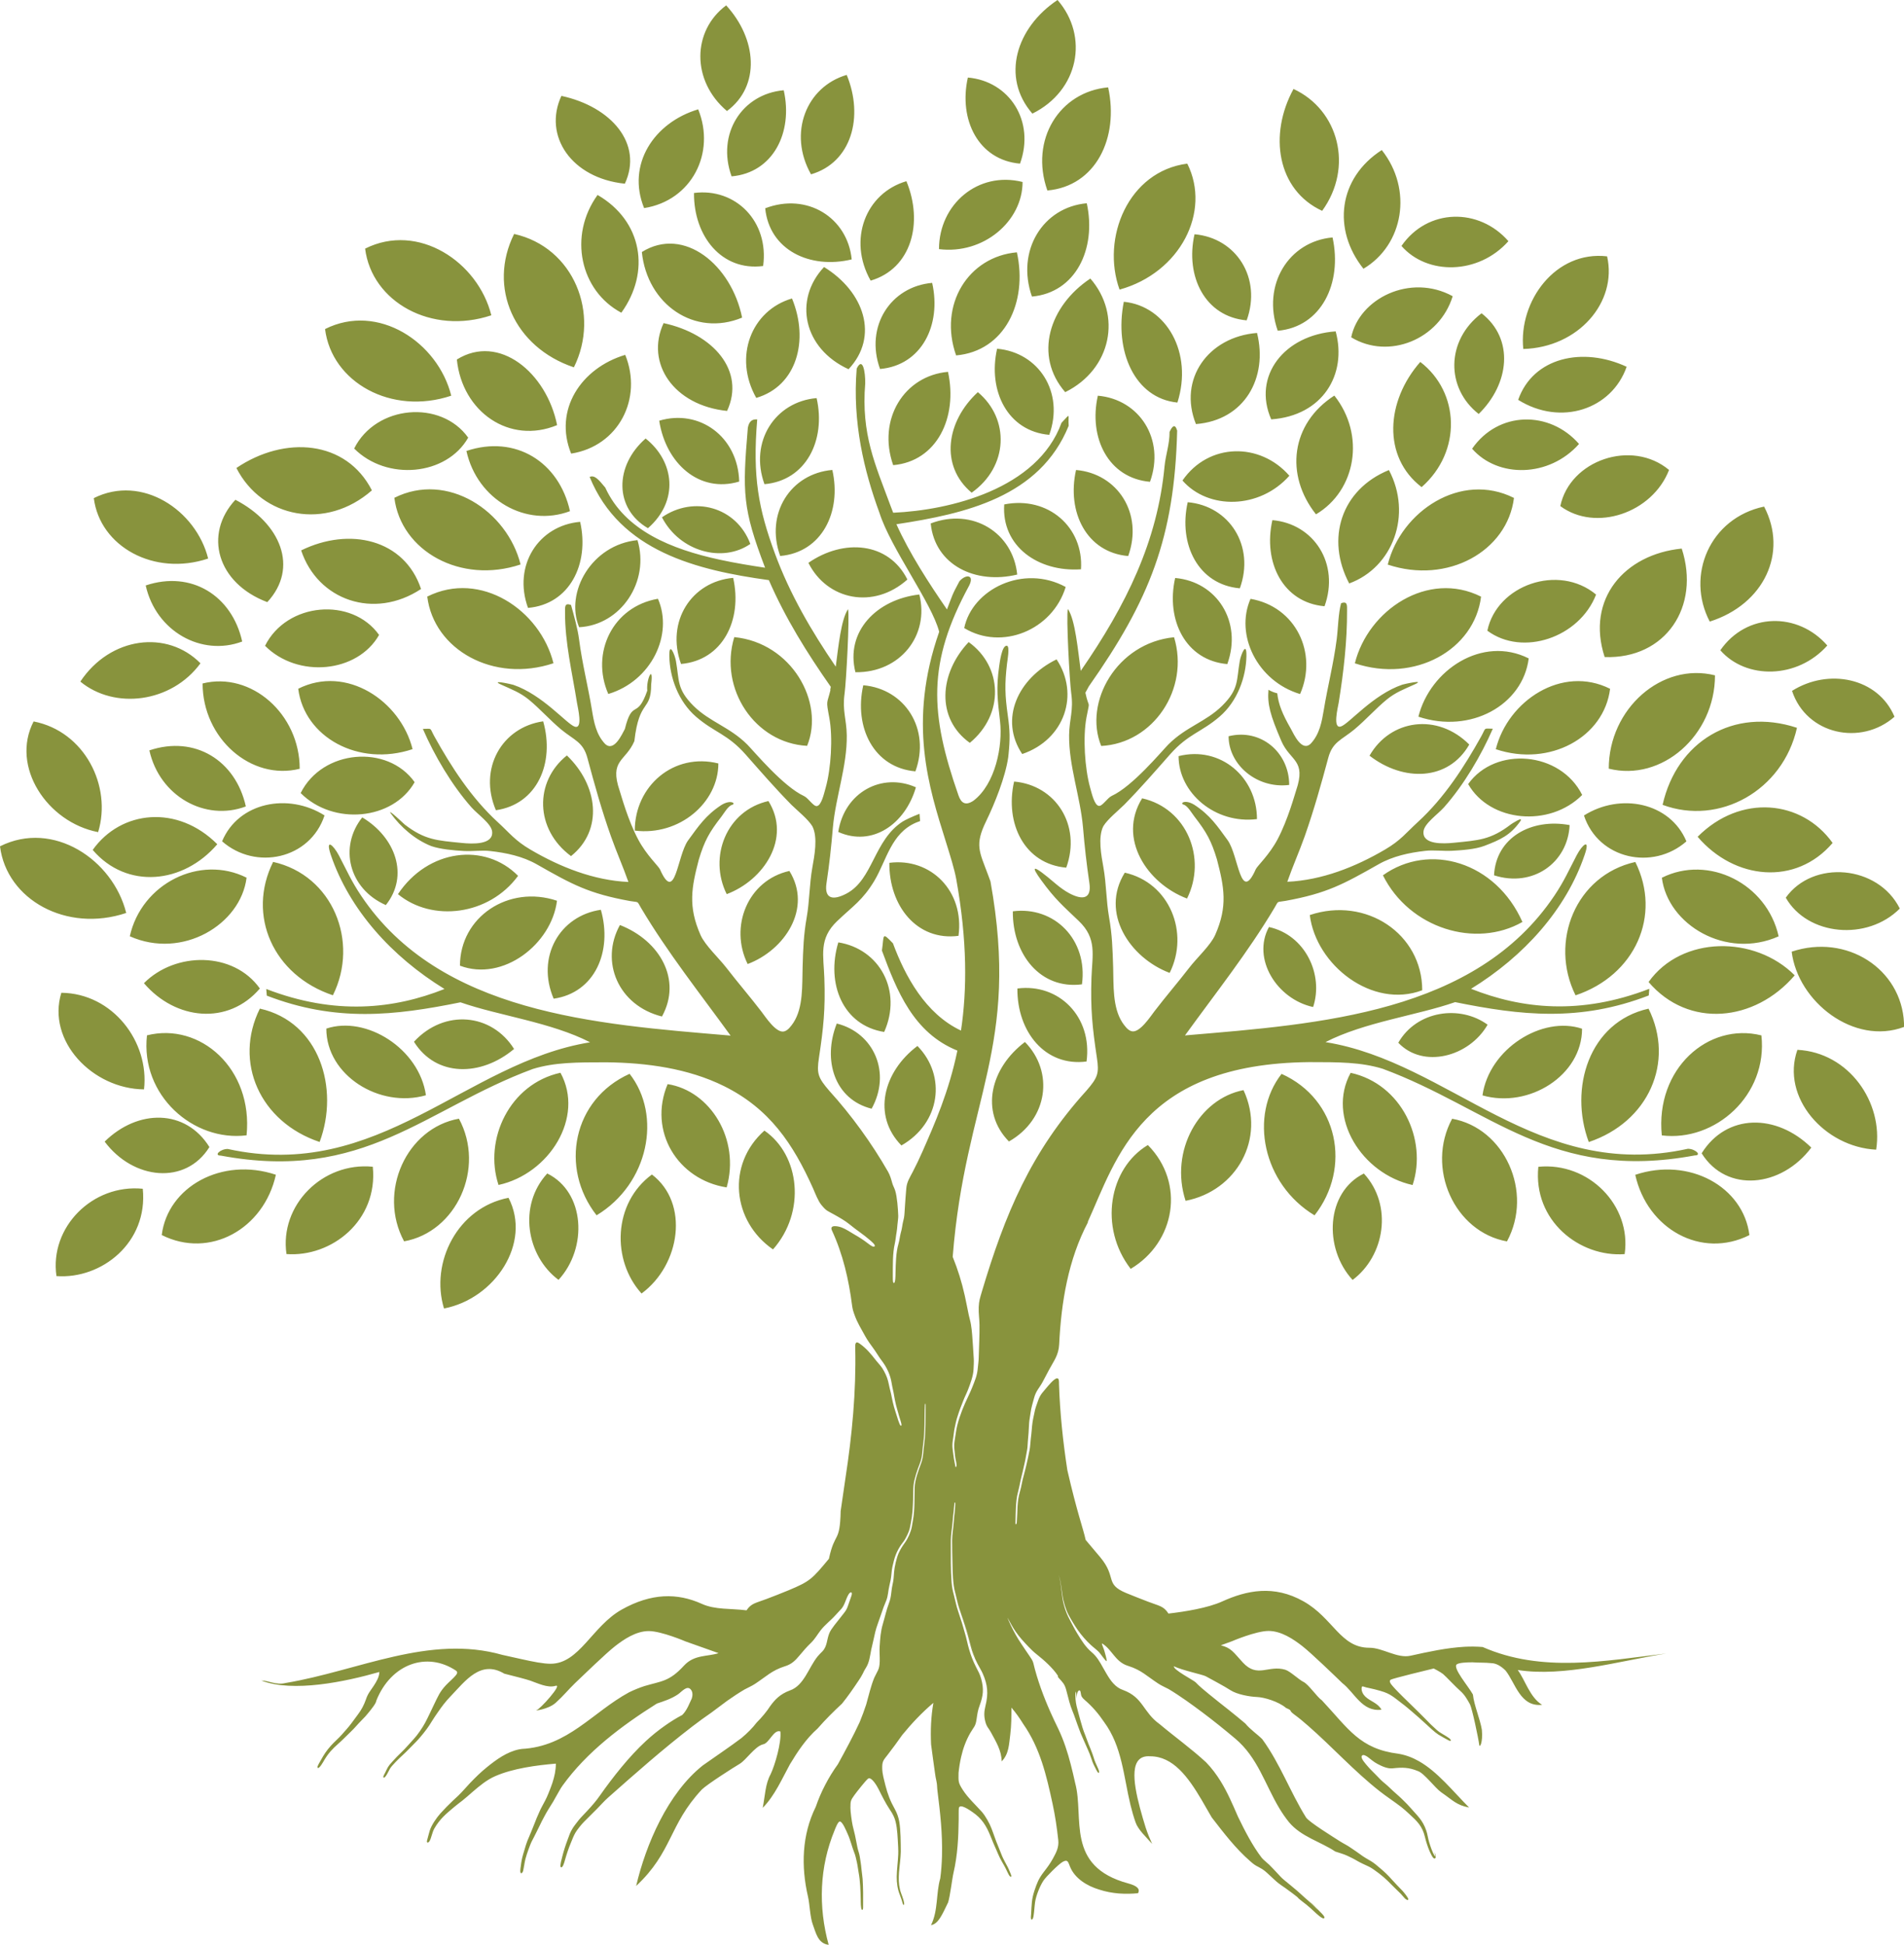 <?xml version="1.0" encoding="UTF-8"?> <svg xmlns="http://www.w3.org/2000/svg" width="93" height="95" viewBox="0 0 93 95" fill="none"><g clip-path="url(#clip0_2419_59)"><path fill-rule="evenodd" clip-rule="evenodd" d="M53.145 59.696C52.175 61.533 51.836 63.606 51.735 65.661C51.708 66.202 51.479 66.465 51.238 66.916C51.134 67.11 51.03 67.313 50.926 67.507C50.765 67.803 50.599 67.94 50.506 68.299C50.441 68.553 50.375 68.735 50.34 68.998C50.319 69.168 50.283 69.32 50.268 69.497C50.248 69.727 50.25 69.948 50.224 70.178C50.206 70.348 50.2 70.503 50.188 70.674C50.176 70.817 50.138 70.981 50.114 71.127C50.075 71.379 50.004 71.647 49.95 71.898C49.917 72.048 49.876 72.179 49.846 72.334C49.804 72.534 49.771 72.711 49.718 72.911C49.608 73.314 49.614 73.899 49.602 74.327C49.602 74.374 49.593 74.419 49.614 74.461C49.67 74.455 49.664 74.356 49.667 74.315C49.709 73.78 49.664 73.386 49.822 72.848C49.894 72.6 49.926 72.337 50.001 72.086C50.045 71.934 50.081 71.764 50.123 71.606C50.188 71.348 50.236 71.089 50.289 70.832C50.322 70.67 50.328 70.443 50.349 70.273C50.367 70.124 50.381 70.013 50.393 69.864C50.414 69.583 50.438 69.404 50.5 69.129C50.536 68.968 50.554 68.848 50.611 68.684C50.774 68.224 50.765 68.194 51.09 67.821C51.197 67.698 51.47 67.352 51.622 67.328C51.744 67.307 51.723 67.516 51.726 67.6C51.771 69.01 51.92 70.42 52.134 71.814C52.607 73.879 52.916 74.691 53.029 75.223L53.746 76.074C54.562 77.057 53.946 77.373 55.005 77.815C55.365 77.965 55.728 78.102 56.088 78.243C56.633 78.452 56.835 78.449 57.073 78.819C57.876 78.727 58.995 78.547 59.697 78.228C60.896 77.684 62.223 77.406 63.669 78.222C65.118 79.037 65.472 80.489 66.88 80.489C67.534 80.483 68.245 81.026 68.903 80.877C69.778 80.683 70.658 80.492 71.539 80.441C71.831 80.426 72.125 80.429 72.42 80.453C75.321 81.726 78.412 81.128 81.384 80.77C79.126 81.128 76.392 81.932 74.133 81.576C74.49 82.054 74.728 82.92 75.323 83.276C74.255 83.395 74.017 82.203 73.541 81.606C73.303 81.367 73.065 81.248 72.854 81.242C72.542 81.206 72.196 81.224 71.923 81.2C71.596 81.2 71.271 81.221 71.158 81.298C71.045 81.376 71.185 81.648 71.384 81.947C71.584 82.248 71.837 82.577 71.944 82.774C71.994 83.279 72.298 83.981 72.381 84.5C72.437 85.11 72.277 85.403 72.253 85.235C72.232 85.065 72.143 84.617 72.048 84.184C71.953 83.754 71.848 83.341 71.798 83.249C71.694 83.064 71.551 82.792 71.334 82.604C71.116 82.416 70.611 81.875 70.486 81.773C70.361 81.672 70.03 81.502 70.03 81.502C69.798 81.558 68.034 81.985 67.933 82.048C67.802 82.126 67.978 82.305 68.04 82.38C68.186 82.55 68.376 82.735 68.537 82.897C68.674 83.037 68.822 83.168 68.962 83.312C69.18 83.53 69.403 83.736 69.617 83.96C69.787 84.142 69.986 84.336 70.173 84.5C70.37 84.677 70.575 84.751 70.774 84.901C70.908 84.999 70.89 85.086 70.747 85.008C70.593 84.925 70.405 84.823 70.257 84.731C70.081 84.62 69.816 84.366 69.653 84.217C69.426 84.01 69.218 83.82 68.983 83.622C68.808 83.476 68.665 83.347 68.48 83.21C68.088 82.917 67.93 82.738 67.433 82.598C67.228 82.541 67.082 82.499 66.871 82.457C66.781 82.439 66.686 82.418 66.6 82.386C66.54 82.365 66.517 82.374 66.508 82.448C66.49 82.607 66.579 82.771 66.689 82.876C66.939 83.112 67.305 83.189 67.478 83.515C66.526 83.634 66.168 82.678 65.564 82.215C65.389 82.045 65.011 81.678 64.621 81.313C64.234 80.949 63.836 80.584 63.618 80.414C63.184 80.074 62.583 79.668 61.964 79.668C61.342 79.668 60.164 80.175 60.164 80.175L59.632 80.369C60.149 80.504 60.233 80.695 60.703 81.206C61.426 81.994 61.95 81.313 62.783 81.564C63.035 81.648 63.428 82.039 63.675 82.162C63.922 82.284 64.33 82.897 64.568 83.058C65.868 84.447 66.409 85.43 68.311 85.668C68.668 85.728 68.995 85.854 69.301 86.027C70.221 86.547 70.956 87.488 71.759 88.294C71.134 88.175 70.971 87.945 70.393 87.547C70.105 87.35 69.563 86.612 69.254 86.511C68.802 86.326 68.489 86.329 68.019 86.379C67.772 86.406 67.492 86.275 67.278 86.161C67.076 86.054 66.981 85.952 66.805 85.824C66.74 85.779 66.57 85.665 66.513 85.779C66.454 85.895 66.716 86.173 66.79 86.263C66.912 86.412 67.088 86.573 67.225 86.717C67.382 86.884 67.49 86.995 67.671 87.141C67.799 87.243 67.924 87.377 68.052 87.491C68.233 87.652 68.406 87.801 68.576 87.974C68.689 88.088 68.778 88.171 68.885 88.297C69.23 88.697 69.486 88.894 69.668 89.426C69.73 89.608 69.748 89.802 69.807 89.991C69.876 90.215 69.95 90.439 70.066 90.645C70.167 90.824 70.004 90.296 70.096 90.552C70.114 90.606 70.167 90.779 70.069 90.785C69.98 90.791 69.861 90.496 69.828 90.427C69.739 90.227 69.653 89.952 69.602 89.737C69.474 89.199 69.215 88.957 68.826 88.602C68.692 88.479 68.587 88.381 68.442 88.267C68.096 88.001 67.734 87.768 67.388 87.496C66.145 86.52 65.088 85.346 63.904 84.309C63.681 84.112 63.452 83.921 63.211 83.745C62.893 83.509 63.187 83.593 62.818 83.431C62.452 83.115 61.741 82.906 61.39 82.894C61.042 82.881 60.417 82.771 60.096 82.559C59.846 82.392 59.072 81.979 58.894 81.881C58.754 81.803 57.712 81.582 57.341 81.394C57.284 81.555 58.314 82.084 58.4 82.177C58.593 82.383 58.834 82.574 59.042 82.747C59.361 83.007 59.679 83.261 60.004 83.515C60.28 83.736 60.554 83.957 60.828 84.19C61.06 84.477 61.417 84.716 61.655 84.955C62.527 86.149 63.027 87.553 63.794 88.781C63.943 89.005 65.124 89.734 65.457 89.949C65.636 90.062 65.811 90.14 65.99 90.269C66.145 90.379 66.29 90.466 66.442 90.582C66.612 90.713 66.79 90.809 66.972 90.917C67.121 91.006 67.269 91.135 67.4 91.248C67.62 91.43 67.808 91.61 67.995 91.825C68.156 92.007 68.329 92.18 68.498 92.356C68.555 92.416 68.796 92.706 68.787 92.772C68.778 92.87 68.65 92.76 68.62 92.733C68.531 92.643 68.463 92.545 68.367 92.455C68.168 92.264 67.98 92.076 67.784 91.879C67.591 91.681 67.103 91.296 66.862 91.18C66.647 91.078 66.454 90.997 66.249 90.875C66.115 90.794 65.948 90.716 65.805 90.648C65.645 90.57 65.398 90.504 65.219 90.442C64.508 89.964 63.556 89.725 62.961 89.011C62.783 88.79 62.628 88.563 62.488 88.33C61.783 87.156 61.432 85.842 60.325 84.919C60.066 84.698 59.801 84.486 59.539 84.273C59.013 83.852 58.477 83.449 57.936 83.067C57.656 82.873 57.373 82.681 57.082 82.508C56.912 82.418 56.734 82.344 56.57 82.236C56.005 81.866 55.758 81.585 55.115 81.379L55.068 81.364C54.475 81.164 54.321 80.593 53.854 80.292C53.809 80.262 53.821 80.304 53.833 80.34C53.865 80.447 53.913 80.534 53.946 80.653C53.964 80.719 54.08 81.107 54.053 81.146C53.99 81.134 53.758 80.785 53.681 80.704C53.565 80.582 53.404 80.468 53.276 80.348C53.05 80.139 52.827 79.883 52.648 79.629C52.497 79.411 52.321 79.124 52.196 78.888C52.059 78.634 51.931 78.207 51.896 77.92C51.875 77.741 51.839 77.57 51.818 77.388C51.804 77.245 51.75 77.063 51.714 76.922C51.75 77.102 51.797 77.233 51.812 77.424C51.827 77.591 51.86 77.747 51.875 77.911C51.911 78.293 52.05 78.745 52.232 79.082C52.363 79.324 52.473 79.557 52.619 79.793C52.824 80.127 53.02 80.453 53.327 80.71C53.571 80.916 53.72 81.179 53.874 81.457C53.931 81.552 53.982 81.648 54.038 81.743C54.249 82.105 54.481 82.43 54.862 82.556C55.356 82.738 55.6 83.01 55.82 83.312C56.04 83.611 56.24 83.933 56.642 84.22C57.373 84.835 58.206 85.432 58.912 86.087C59.191 86.373 59.423 86.69 59.626 87.016C59.795 87.29 59.941 87.574 60.078 87.864C60.215 88.154 60.34 88.446 60.468 88.739C60.786 89.399 61.185 90.176 61.631 90.752C61.709 90.851 61.899 90.994 62 91.093C62.122 91.21 62.235 91.341 62.354 91.463C62.482 91.595 62.577 91.717 62.723 91.834C62.928 91.995 63.128 92.171 63.333 92.339C63.464 92.449 63.58 92.563 63.708 92.676C63.874 92.825 64.032 92.951 64.187 93.115C64.243 93.175 64.33 93.264 64.386 93.312C64.356 93.27 64.223 93.142 64.178 93.091C64.178 93.091 63.916 92.816 63.987 92.885C64.166 93.055 64.33 93.241 64.508 93.417C64.544 93.453 64.776 93.668 64.66 93.707C64.574 93.736 64.282 93.459 64.211 93.393C64.077 93.27 63.964 93.16 63.818 93.044C63.77 93.005 63.401 92.727 63.404 92.706C63.407 92.682 62.842 92.267 62.783 92.228C62.678 92.156 62.55 92.07 62.452 91.995C62.321 91.897 62.17 91.741 62.039 91.625C61.819 91.427 61.759 91.347 61.485 91.206C61.289 91.108 61.227 91.057 61.06 90.911C60.346 90.289 59.763 89.522 59.185 88.775C59.019 88.494 58.858 88.204 58.694 87.924C58.031 86.797 57.293 85.791 56.183 85.791C55.154 85.713 55.338 87.013 55.68 88.312C55.767 88.638 55.862 88.96 55.957 89.265C56.055 89.567 56.171 89.841 56.275 90.068C55.972 89.725 55.588 89.373 55.466 89.017C55.368 88.739 55.288 88.455 55.219 88.175C54.877 86.759 54.812 85.316 53.928 84.115C53.663 83.721 53.354 83.356 52.979 83.037C52.848 82.92 52.809 82.867 52.788 82.693C52.767 82.493 52.648 82.559 52.61 82.735C52.595 82.807 52.586 82.902 52.586 82.977C52.586 82.977 52.562 82.499 52.535 82.669C52.506 82.846 52.544 83.165 52.586 83.341C52.643 83.572 52.711 83.811 52.773 84.04C52.833 84.27 52.916 84.536 53.006 84.754C53.065 84.904 53.116 85.053 53.172 85.199C53.214 85.304 53.261 85.406 53.3 85.516C53.345 85.633 53.377 85.716 53.416 85.839C53.476 86.048 53.529 86.146 53.615 86.341C53.627 86.37 53.746 86.612 53.651 86.597C53.604 86.591 53.49 86.337 53.464 86.287C53.383 86.128 53.339 86.015 53.285 85.842C53.214 85.615 53.086 85.367 52.994 85.143C52.901 84.919 52.8 84.722 52.72 84.495C52.657 84.318 52.592 84.157 52.532 83.975C52.44 83.691 52.309 83.431 52.232 83.135C52.178 82.941 52.131 82.741 52.077 82.544C51.997 82.251 51.905 82.18 51.714 81.965C51.622 81.86 51.714 81.923 51.664 81.842C51.423 81.478 50.997 81.095 50.652 80.823C50.483 80.689 50.39 80.6 50.244 80.447C50.015 80.208 49.792 79.969 49.605 79.694C49.462 79.485 49.358 79.291 49.239 79.07C49.144 78.897 49.367 79.384 49.367 79.384C49.53 79.724 49.688 80.005 49.899 80.319C50.03 80.51 50.152 80.701 50.286 80.892C50.352 80.988 50.444 81.116 50.471 81.23C50.664 82.048 50.973 82.881 51.316 83.649C51.435 83.915 51.557 84.175 51.685 84.435C51.952 84.993 52.146 85.585 52.3 86.188C52.381 86.493 52.449 86.797 52.518 87.105C52.97 88.781 52.018 91.165 55.109 92.001C55.532 92.115 55.704 92.27 55.585 92.479C55.288 92.509 54.969 92.515 54.645 92.491C54.324 92.464 53.999 92.404 53.693 92.303C53.389 92.213 53.092 92.076 52.839 91.89C52.586 91.702 52.375 91.466 52.259 91.168C52.175 90.97 52.16 90.806 51.908 90.947C51.714 91.054 51.095 91.669 50.965 91.867C50.789 92.135 50.611 92.586 50.56 92.9C50.527 93.127 50.521 93.354 50.485 93.575C50.48 93.62 50.453 93.787 50.381 93.763C50.331 93.745 50.36 93.542 50.364 93.492C50.393 93.049 50.381 92.796 50.524 92.362C50.652 91.98 50.729 91.774 50.976 91.451C51.158 91.215 51.286 91.045 51.432 90.782C51.595 90.481 51.729 90.236 51.69 89.88C51.625 89.28 51.539 88.694 51.411 88.103C51.113 86.723 50.804 85.394 49.983 84.217C49.801 83.924 49.611 83.652 49.402 83.413C49.402 83.831 49.402 84.279 49.346 84.727C49.283 85.203 49.283 85.68 48.926 86.039C48.92 85.507 48.644 85.071 48.4 84.617C48.29 84.411 48.197 84.366 48.129 84.103C48.052 83.811 48.069 83.602 48.138 83.312C48.281 82.729 48.245 82.299 48.001 81.749C47.933 81.594 47.828 81.433 47.748 81.275C47.662 81.104 47.614 81.003 47.543 80.82C47.397 80.438 47.329 80.044 47.204 79.656C47.147 79.479 47.108 79.318 47.043 79.139C46.977 78.963 46.924 78.774 46.858 78.592C46.775 78.362 46.733 78.093 46.665 77.854C46.748 78.126 46.787 78.377 46.888 78.652C46.957 78.84 47.016 79.031 47.085 79.219C47.144 79.384 47.189 79.563 47.245 79.73C47.332 79.987 47.388 80.262 47.474 80.525C47.525 80.674 47.576 80.829 47.644 80.973C47.686 81.062 47.59 80.847 47.59 80.844C47.462 80.519 47.388 80.226 47.299 79.891C47.254 79.724 47.195 79.56 47.144 79.393C47.097 79.231 47.031 79.061 46.977 78.9C46.912 78.706 46.847 78.535 46.796 78.338C46.748 78.15 46.704 77.974 46.653 77.786C46.54 77.388 46.531 76.791 46.522 76.37C46.513 75.996 46.505 75.62 46.505 75.247C46.505 74.945 46.57 74.619 46.588 74.315C46.606 74.037 46.653 73.762 46.659 73.484C46.659 73.445 46.662 73.427 46.653 73.392C46.609 73.401 46.62 73.418 46.614 73.472C46.591 73.678 46.582 73.876 46.552 74.082C46.528 74.276 46.525 74.464 46.495 74.664C46.46 74.915 46.439 75.139 46.442 75.393C46.442 76.014 46.433 76.692 46.481 77.308C46.502 77.552 46.534 77.699 46.597 77.935C46.668 78.198 46.704 78.431 46.796 78.694C46.861 78.882 46.921 79.076 46.983 79.267C47.034 79.425 47.073 79.59 47.123 79.751C47.207 80.011 47.254 80.298 47.335 80.567C47.436 80.907 47.519 81.122 47.68 81.442C47.79 81.657 47.861 81.773 47.927 82.012C48.063 82.505 48.025 82.831 47.852 83.303C47.754 83.563 47.739 83.724 47.698 83.993C47.647 84.342 47.561 84.36 47.394 84.65C47.18 85.023 47.04 85.409 46.945 85.827C46.888 86.078 46.847 86.335 46.82 86.597C46.814 87.025 46.796 87.072 47.031 87.437C47.278 87.822 47.656 88.166 47.962 88.509C48.132 88.703 48.34 89.074 48.429 89.316C48.48 89.456 48.533 89.587 48.581 89.731C48.676 90.012 48.804 90.289 48.909 90.57C48.953 90.693 49.036 90.857 49.099 90.974C49.164 91.102 49.221 91.189 49.281 91.329C49.304 91.386 49.406 91.607 49.397 91.648C49.379 91.735 49.298 91.618 49.281 91.589C49.191 91.427 49.132 91.269 49.034 91.105C48.968 91 48.897 90.86 48.837 90.749C48.781 90.645 48.733 90.51 48.682 90.4C48.572 90.161 48.474 89.925 48.376 89.68C48.171 89.175 47.953 88.823 47.495 88.512C47.403 88.45 46.882 88.07 46.835 88.321C46.82 88.398 46.829 88.763 46.826 88.871C46.817 89.74 46.772 90.624 46.576 91.472C46.505 91.777 46.406 92.64 46.308 92.933C46.008 93.551 45.832 93.978 45.475 94.038C45.832 93.321 45.713 92.488 45.927 91.753C45.975 91.389 46.002 91.024 46.011 90.66C46.04 89.558 45.924 88.548 45.788 87.461C45.767 87.293 45.779 87.183 45.74 87.007C45.71 86.866 45.689 86.768 45.671 86.624C45.606 86.152 45.538 85.68 45.478 85.208C45.463 84.871 45.46 84.533 45.478 84.193C45.496 83.855 45.531 83.518 45.591 83.18C45.309 83.419 45.044 83.67 44.791 83.933C44.538 84.196 44.3 84.468 44.068 84.751C43.842 85.077 43.603 85.397 43.363 85.71C43.151 85.985 43.083 86.027 43.092 86.391C43.098 86.666 43.181 86.938 43.246 87.204C43.357 87.643 43.487 87.981 43.711 88.378C43.815 88.566 43.889 88.778 43.925 88.987C43.996 89.417 43.996 90.003 43.999 90.448C43.999 90.588 43.978 90.779 43.966 90.926C43.949 91.111 43.922 91.281 43.91 91.472C43.892 91.771 43.889 91.998 43.958 92.294C44.011 92.53 44.136 92.736 44.163 92.984C44.172 93.064 44.124 93.082 44.094 92.987C44.047 92.822 44.02 92.73 43.955 92.566C43.839 92.285 43.797 91.974 43.8 91.672C43.806 91.299 43.859 90.947 43.874 90.579C43.883 90.376 43.862 90.074 43.851 89.865C43.83 89.51 43.803 89.029 43.648 88.712C43.586 88.584 43.553 88.53 43.473 88.411C43.246 88.067 43.092 87.754 42.91 87.389C42.851 87.273 42.574 86.774 42.404 86.881C42.303 86.947 41.836 87.544 41.738 87.679C41.545 87.945 41.541 87.981 41.539 88.303C41.536 88.497 41.607 88.987 41.649 89.181C41.693 89.387 41.753 89.573 41.789 89.779C41.815 89.928 41.851 90.077 41.878 90.23C41.91 90.394 41.97 90.525 41.997 90.704C42.027 90.908 42.062 91.087 42.077 91.293C42.092 91.46 42.122 91.616 42.134 91.786C42.163 92.213 42.163 92.694 42.157 93.124C42.157 93.157 42.166 93.321 42.101 93.288C42.038 93.255 42.042 92.864 42.042 92.781C42.029 92.332 42.02 91.899 41.937 91.457C41.905 91.29 41.893 91.138 41.854 90.967C41.806 90.767 41.789 90.639 41.708 90.448C41.655 90.316 41.619 90.182 41.574 90.047C41.515 89.871 41.479 89.746 41.399 89.573C41.348 89.462 41.152 88.972 41.021 88.975C40.926 88.978 40.804 89.312 40.768 89.399C40.024 91.194 39.962 93.133 40.476 95C39.941 94.94 39.846 94.385 39.703 94.014C39.563 93.644 39.554 93.019 39.465 92.643C39.123 91.162 39.167 89.629 39.846 88.258C39.971 87.894 40.122 87.538 40.304 87.192C40.482 86.845 40.691 86.505 40.926 86.179C41.113 85.836 41.301 85.495 41.479 85.152C41.658 84.808 41.833 84.465 41.991 84.121C42.107 83.837 42.214 83.551 42.309 83.261C42.431 82.834 42.526 82.391 42.702 81.956C42.86 81.609 42.961 81.567 42.97 81.143C42.976 80.895 42.949 80.665 42.967 80.411C42.994 80.02 43.011 79.7 43.124 79.321C43.226 78.978 43.291 78.655 43.419 78.317C43.547 77.983 43.52 77.747 43.594 77.415C43.651 77.173 43.654 77.018 43.672 76.779C43.69 76.537 43.794 76.095 43.892 75.871C43.996 75.647 44.068 75.542 44.21 75.342C44.353 75.142 44.487 74.837 44.535 74.595C44.556 74.485 44.577 74.363 44.594 74.252C44.687 73.732 44.657 73.198 44.675 72.672C44.687 72.275 44.862 71.829 44.999 71.456C45.109 71.151 45.097 70.853 45.142 70.539C45.225 69.93 45.201 69.255 45.21 68.636C45.21 68.532 45.181 68.55 45.175 68.633C45.157 68.935 45.163 69.272 45.157 69.577C45.151 69.936 45.136 70.231 45.085 70.587C45.041 70.924 45.061 71.157 44.928 71.492C44.812 71.785 44.657 72.23 44.624 72.537C44.6 72.752 44.606 73.027 44.6 73.254C44.588 73.64 44.573 73.974 44.496 74.356C44.437 74.649 44.445 74.712 44.309 74.993C44.228 75.157 44.196 75.22 44.086 75.363C43.889 75.617 43.743 75.916 43.663 76.229C43.6 76.48 43.565 76.6 43.544 76.866C43.523 77.114 43.493 77.242 43.437 77.478C43.377 77.723 43.386 77.926 43.291 78.177C43.249 78.287 43.202 78.392 43.16 78.502C43.059 78.774 42.979 79.04 42.877 79.312C42.764 79.617 42.723 79.841 42.654 80.151C42.625 80.301 42.583 80.438 42.553 80.588C42.494 80.892 42.464 81.212 42.288 81.481C42.223 81.582 42.196 81.639 42.146 81.746C42.086 81.869 42.015 81.979 41.94 82.09C41.664 82.505 41.405 82.876 41.128 83.219C40.92 83.413 40.715 83.607 40.515 83.811C40.316 84.01 40.125 84.22 39.938 84.432C39.652 84.686 39.411 84.963 39.191 85.259C38.971 85.555 38.775 85.865 38.584 86.182C38.203 86.875 37.846 87.712 37.254 88.309C37.373 87.712 37.376 87.147 37.641 86.666C37.852 86.224 38.176 85.113 38.117 84.578C37.793 84.456 37.567 85.169 37.266 85.208C36.864 85.313 36.448 85.97 36.127 86.161C35.802 86.353 34.547 87.156 34.282 87.413C32.66 89.148 32.857 90.457 31.072 92.126C31.547 90.098 32.619 87.592 34.329 86.236C34.657 86.003 34.987 85.776 35.305 85.555C35.624 85.334 35.933 85.113 36.219 84.898C36.504 84.659 36.754 84.411 36.957 84.145C37.221 83.879 37.448 83.607 37.629 83.327C37.849 83.028 38.093 82.756 38.584 82.574C39.277 82.335 39.498 81.448 39.941 80.907C40.021 80.808 40.087 80.752 40.173 80.662C40.411 80.411 40.378 80.092 40.509 79.775C40.605 79.545 40.884 79.237 41.045 79.022C41.244 78.756 41.339 78.703 41.443 78.368C41.488 78.225 41.548 78.081 41.592 77.938C41.652 77.744 41.536 77.732 41.443 77.89C41.31 78.114 41.265 78.395 41.095 78.589C41.003 78.694 40.896 78.798 40.801 78.906C40.569 79.166 40.292 79.366 40.081 79.641C39.914 79.856 39.816 80.05 39.614 80.247C39.394 80.459 39.239 80.641 39.045 80.874C38.852 81.104 38.679 81.28 38.385 81.379L38.337 81.394C37.694 81.6 37.444 81.881 36.882 82.251C36.719 82.359 36.54 82.433 36.364 82.529C36.076 82.699 35.793 82.888 35.517 83.082C35.258 83.273 35.002 83.464 34.749 83.655C34.433 83.873 34.124 84.097 33.821 84.33C32.392 85.427 31.045 86.618 29.697 87.813C29.515 87.974 29.337 88.18 29.161 88.357C28.953 88.569 28.742 88.778 28.53 88.987C28.417 89.098 28.191 89.378 28.111 89.516C28.013 89.683 27.962 89.832 27.888 90.008C27.76 90.31 27.671 90.594 27.581 90.908C27.569 90.953 27.477 91.302 27.382 91.194C27.337 91.144 27.447 90.758 27.465 90.687C27.537 90.403 27.62 90.143 27.724 89.868C27.81 89.641 27.84 89.516 27.977 89.298C28.057 89.172 28.177 89.026 28.269 88.906C28.382 88.763 28.551 88.602 28.679 88.461C28.911 88.207 29.099 88.001 29.295 87.718C29.941 86.801 30.726 85.806 31.547 85.047C31.842 84.775 32.148 84.527 32.476 84.297C32.749 84.103 33.032 83.927 33.33 83.769C33.568 83.53 33.687 83.171 33.791 82.965C33.835 82.822 33.842 82.654 33.749 82.538C33.559 82.29 33.282 82.658 33.107 82.771C32.77 82.995 32.428 83.097 32.083 83.216C30.372 84.294 28.667 85.567 27.474 87.228C27.376 87.365 27.278 87.553 27.192 87.7C27.132 87.798 27.084 87.897 27.025 87.998C26.876 88.243 26.721 88.473 26.59 88.727C26.501 88.892 26.43 89.026 26.35 89.199C26.269 89.375 26.168 89.558 26.082 89.737C26.016 89.868 25.954 89.97 25.9 90.113C25.79 90.397 25.665 90.737 25.615 91.033C25.594 91.15 25.573 91.26 25.552 91.374C25.537 91.445 25.582 91.281 25.582 91.281C25.609 91.165 25.627 91.042 25.656 90.926C25.632 91.033 25.579 91.451 25.484 91.496C25.365 91.553 25.43 91.221 25.436 91.174C25.466 90.931 25.487 90.797 25.558 90.558C25.647 90.254 25.716 89.997 25.85 89.707C25.915 89.567 25.972 89.399 26.037 89.253C26.123 89.056 26.183 88.865 26.275 88.668C26.341 88.524 26.385 88.405 26.466 88.258C26.588 88.034 26.689 87.852 26.784 87.613C26.858 87.425 26.921 87.278 26.983 87.087C27.084 86.771 27.15 86.484 27.15 86.149C26.198 86.23 25.064 86.379 24.187 86.762C23.776 86.941 23.422 87.237 23.083 87.529C22.913 87.676 22.767 87.81 22.589 87.951C22.452 88.055 22.324 88.154 22.19 88.264C21.788 88.602 21.491 88.844 21.22 89.31C21.101 89.516 21.074 89.785 20.976 89.94C20.917 90.033 20.821 90.041 20.863 89.889C20.908 89.737 20.943 89.567 20.991 89.42C21.074 89.154 21.324 88.79 21.512 88.581C21.696 88.375 21.916 88.154 22.116 87.963C22.208 87.873 22.303 87.792 22.395 87.703C22.589 87.514 22.776 87.293 22.963 87.093C23.234 86.812 23.484 86.565 23.788 86.32C24.246 85.949 24.764 85.573 25.353 85.453C25.397 85.444 25.439 85.439 25.484 85.432C27.742 85.313 28.932 83.643 30.726 82.666C30.97 82.547 31.22 82.445 31.473 82.362C32.312 82.111 32.684 82.153 33.41 81.361C33.913 80.814 34.553 80.931 35.097 80.752L33.487 80.181C33.487 80.181 32.309 79.674 31.687 79.674C31.066 79.674 30.467 80.08 30.033 80.42C29.599 80.758 28.441 81.881 28.087 82.218C27.736 82.559 27.528 82.831 27.15 83.171C26.775 83.515 26.037 83.578 26.201 83.542C26.284 83.524 26.614 83.198 26.873 82.888C27.132 82.58 27.326 82.29 27.132 82.35C26.751 82.469 26.242 82.212 25.903 82.096C25.734 82.036 25.159 81.887 24.633 81.755C23.475 81.062 22.732 82.108 22.003 82.867C21.759 83.121 21.595 83.339 21.396 83.628C21.291 83.784 21.196 83.909 21.101 84.07C20.937 84.348 20.75 84.593 20.545 84.835C20.458 84.933 20.402 85.005 20.304 85.101C20.081 85.322 19.881 85.543 19.646 85.755C19.503 85.883 19.134 86.245 19.045 86.4C19.006 86.463 18.807 86.914 18.73 86.822C18.697 86.783 18.786 86.645 18.807 86.603C18.953 86.308 18.938 86.299 19.17 86.045C19.313 85.886 19.441 85.752 19.596 85.606C19.81 85.403 20.015 85.155 20.218 84.937C20.399 84.743 20.64 84.387 20.765 84.154C20.923 83.861 21.056 83.554 21.205 83.252C21.398 82.858 21.476 82.645 21.782 82.317C21.928 82.162 22.131 81.997 22.256 81.845C22.321 81.767 22.375 81.684 22.276 81.609C20.848 80.653 19.096 81.28 18.382 83.07C18.37 83.213 18.135 83.488 18.04 83.611C17.903 83.784 17.802 83.897 17.647 84.049C17.468 84.226 17.323 84.414 17.135 84.59C16.927 84.79 16.733 84.993 16.516 85.184C16.23 85.436 16.037 85.645 15.841 85.973C15.82 86.009 15.573 86.466 15.508 86.341C15.481 86.287 15.633 86.054 15.662 85.997C15.823 85.707 15.945 85.516 16.168 85.268C16.332 85.086 16.534 84.916 16.701 84.727C16.867 84.536 17.022 84.372 17.174 84.166C17.278 84.023 17.379 83.882 17.489 83.739C17.653 83.524 17.78 83.279 17.87 83.025C17.971 82.72 18.078 82.616 18.251 82.353C18.382 82.153 18.527 81.917 18.53 81.672C16.867 82.15 14.308 82.688 12.764 82.09C13.121 82.09 13.478 82.329 13.954 82.21C17.522 81.612 20.967 79.823 24.541 80.838C24.865 80.91 25.174 80.982 25.466 81.044C26.046 81.173 26.54 81.271 26.891 81.271C28.298 81.271 28.917 79.441 30.366 78.625C31.815 77.812 33.086 77.803 34.285 78.347C34.936 78.64 35.68 78.562 36.463 78.661C36.698 78.314 36.9 78.311 37.436 78.108C37.796 77.971 38.159 77.831 38.519 77.681C39.578 77.239 39.67 77.126 40.488 76.143C40.78 74.784 41.027 75.405 41.062 73.81L41.297 72.194C41.619 70.1 41.821 67.982 41.774 65.864C41.771 65.7 41.756 65.464 41.988 65.631C42.342 65.885 42.532 66.13 42.797 66.465C42.943 66.647 43.062 66.751 43.178 66.973C43.306 67.212 43.365 67.373 43.419 67.642C43.461 67.857 43.523 68.045 43.559 68.263C43.586 68.421 43.63 68.576 43.669 68.732C43.699 68.845 43.743 68.956 43.776 69.075C43.803 69.171 43.934 69.595 43.984 69.634C44.05 69.682 44.032 69.559 44.023 69.532C43.984 69.365 43.916 69.195 43.874 69.022C43.842 68.893 43.8 68.783 43.77 68.651C43.737 68.496 43.705 68.388 43.681 68.224C43.651 68.003 43.589 67.794 43.553 67.567C43.49 67.155 43.312 66.781 43.059 66.453C42.928 66.282 42.809 66.073 42.678 65.891C42.529 65.685 42.378 65.485 42.256 65.261C42.068 64.914 41.878 64.619 41.744 64.243C41.678 64.06 41.646 63.965 41.619 63.767C41.461 62.516 41.17 61.255 40.637 60.108C40.488 59.786 40.985 59.908 41.125 59.965C41.322 60.043 41.527 60.18 41.714 60.291C41.973 60.44 42.157 60.556 42.396 60.739C42.446 60.778 42.675 60.966 42.726 60.87C42.764 60.798 42.541 60.625 42.488 60.574C42.172 60.297 41.824 60.081 41.5 59.81C41.274 59.624 40.985 59.463 40.729 59.32C40.408 59.138 40.378 59.17 40.119 58.857C39.959 58.663 39.822 58.298 39.715 58.053C38.73 55.858 37.584 54.158 35.368 53.056C33.609 52.184 31.571 51.912 29.625 51.891C28.173 51.891 27.084 51.891 26.025 52.217C20.75 54.17 17.784 57.755 10.786 56.449C10.423 56.449 10.759 56.124 11.122 56.124C18.512 57.751 22.737 51.891 28.822 50.914C26.927 49.937 24.359 49.612 22.491 48.961C19.28 49.612 16.406 49.937 13.032 48.635C13.005 48.31 13.005 48.31 13.005 48.31C16.379 49.612 19.253 49.286 21.711 48.31C19.125 46.723 17.066 44.432 16.159 41.762C15.877 40.929 16.278 41.263 16.555 41.789C16.936 42.518 17.162 43.043 17.641 43.757C21.497 49.507 29.126 50.03 35.573 50.577L35.686 50.589C34.181 48.513 32.61 46.535 31.312 44.352C31.098 43.987 31.226 44.092 30.774 44.014C28.757 43.647 27.953 43.208 26.227 42.225C25.531 41.828 24.734 41.66 23.945 41.571C23.541 41.523 23.092 41.592 22.648 41.568C22.184 41.544 21.506 41.484 21.062 41.329C20.265 41.012 19.569 40.397 19.096 39.746C18.864 39.42 19.762 40.274 19.768 40.277C20.762 41.039 21.348 41.054 22.556 41.176C23.053 41.227 24.109 41.281 24.038 40.618C23.996 40.233 23.35 39.796 23.035 39.444C22.065 38.351 21.211 36.893 20.655 35.605C21.137 35.6 20.97 35.528 21.223 35.982C22.038 37.446 23.014 38.969 24.308 40.155C24.909 40.705 25.142 41.051 25.915 41.505C27.361 42.353 28.998 43.005 30.694 43.082C30.438 42.35 30.11 41.612 29.846 40.866C29.381 39.554 29.048 38.348 28.691 37.022C28.483 36.242 28.048 36.158 27.418 35.641C26.855 35.172 26.373 34.623 25.844 34.187C25.401 33.822 24.987 33.676 24.466 33.437C23.922 33.186 24.978 33.422 25.073 33.452C26.51 33.942 27.683 35.367 28.072 35.495C28.492 35.632 28.215 34.548 28.182 34.327C27.947 32.846 27.593 31.397 27.599 29.915C27.599 29.664 27.566 29.428 27.891 29.551C28.028 30.041 28.215 30.698 28.284 31.233C28.438 32.421 28.721 33.515 28.914 34.686C29.006 35.25 29.113 35.871 29.551 36.334C29.991 36.759 30.384 35.859 30.521 35.611C30.896 34.103 31.11 35.19 31.616 33.736C31.556 33.174 31.931 32.41 31.806 33.431C31.803 34.787 31.223 34.112 30.985 36.203C30.554 37.206 29.75 37.111 30.268 38.628C30.342 38.847 30.667 40.059 31.173 41.009C31.58 41.777 32.166 42.308 32.238 42.47C32.993 44.175 33.068 41.816 33.606 41.057C34.115 40.361 34.466 39.829 35.234 39.324C35.704 39.035 35.966 39.259 35.758 39.315C35.561 39.372 35.359 39.734 35.234 39.895C34.639 40.663 34.41 41.072 34.133 41.989C33.779 43.348 33.597 44.271 34.219 45.678C34.446 46.186 35.112 46.795 35.499 47.297C36.049 48.011 36.629 48.68 37.183 49.403C37.385 49.666 37.897 50.46 38.284 50.386C38.489 50.347 38.65 50.105 38.751 49.961C39.242 49.212 39.176 48.13 39.203 47.246C39.23 46.356 39.248 45.702 39.402 44.818C39.545 44.005 39.53 43.211 39.679 42.374C39.777 41.819 39.959 40.902 39.679 40.361C39.468 40.015 38.971 39.62 38.659 39.315C37.852 38.494 37.174 37.709 36.421 36.857C35.532 35.85 34.901 35.788 34.002 35.014C33.127 34.261 32.714 33.085 32.693 32.06C32.678 31.28 32.97 32.003 33.017 32.293C33.184 33.24 33.05 33.658 33.874 34.48C34.669 35.268 35.639 35.507 36.507 36.376C36.879 36.759 38.26 38.419 39.275 38.888C39.486 38.987 39.733 39.402 39.902 39.375C40.119 39.339 40.238 38.805 40.331 38.473C40.59 37.55 40.688 36.021 40.506 35.056C40.34 34.163 40.39 34.42 40.563 33.709C40.53 33.73 40.601 33.514 40.572 33.539C39.42 31.896 38.361 30.196 37.555 28.338C34.047 27.854 30.28 26.934 28.801 23.296C29.036 23.2 29.212 23.389 29.563 23.816C30.524 25.922 32.803 26.829 35.156 27.34C35.9 27.502 36.65 27.624 37.37 27.732C36.264 24.822 36.26 24.07 36.528 20.894C36.588 20.581 36.736 20.467 36.986 20.488C36.751 23.302 37.049 24.858 37.852 27.042C38.584 29.031 39.64 30.832 40.822 32.565C40.95 31.585 41.084 30.25 41.422 29.757C41.506 30.118 41.33 33.333 41.253 33.882C41.137 34.721 41.348 35.125 41.36 35.916C41.381 37.419 40.819 38.915 40.682 40.418C40.601 41.371 40.512 42.201 40.369 43.148C40.256 43.916 40.691 43.996 41.351 43.647C42.648 42.957 42.675 41.048 44.089 40.131C44.225 40.047 44.562 39.889 44.913 39.752L44.942 40.107C44.826 40.152 44.746 40.182 44.737 40.185C43.526 40.714 43.309 42.004 42.711 43.02C42.128 43.987 41.675 44.244 40.887 44.997C39.985 45.86 40.227 46.658 40.265 47.778C40.319 49.283 40.221 50.218 40 51.679C39.884 52.441 39.956 52.644 40.509 53.286C41.583 54.469 42.58 55.846 43.374 57.232C43.475 57.408 43.529 57.599 43.583 57.796C43.615 57.913 43.687 58.035 43.726 58.161C43.821 58.471 43.862 59.045 43.874 59.379C43.88 59.502 43.842 59.708 43.833 59.846C43.821 59.98 43.818 60.054 43.794 60.192C43.758 60.38 43.749 60.556 43.708 60.739C43.594 61.228 43.612 61.814 43.609 62.319C43.609 62.379 43.6 62.635 43.645 62.665C43.743 62.731 43.74 62.244 43.74 62.199C43.755 61.715 43.755 61.207 43.889 60.742C43.937 60.58 43.949 60.416 43.993 60.243C44.023 60.126 44.047 60.048 44.065 59.923C44.086 59.762 44.121 59.642 44.154 59.49C44.181 59.365 44.187 59.105 44.199 58.964C44.219 58.663 44.24 58.352 44.267 58.053C44.294 57.731 44.437 57.524 44.582 57.244C44.749 56.921 44.904 56.599 45.05 56.267C45.663 54.875 46.35 53.316 46.763 51.32C44.615 50.454 43.806 48.402 43.077 46.434C43.19 45.66 43.059 45.502 43.615 46.078C44.208 47.676 45.198 49.522 46.939 50.341C47.236 48.354 47.251 45.962 46.707 42.942C46.618 42.458 46.421 41.825 46.192 41.09C45.377 38.482 44.324 35.295 45.874 30.862C45.52 29.467 43.502 26.77 42.958 25.055C42.208 23.015 41.628 20.625 41.845 18.003C42.14 17.405 42.268 18.164 42.262 18.72C42.053 21.22 42.764 22.716 43.479 24.658C43.526 24.79 43.577 24.918 43.627 25.046C46.394 24.924 50.679 23.89 51.848 20.655C52.324 20.154 52.158 20.228 52.199 20.799C50.789 24.273 47.153 25.097 43.785 25.608C44.419 27.021 45.377 28.496 46.254 29.769C46.519 29.094 46.478 29.1 46.864 28.392C47.168 28.04 47.608 28.06 47.34 28.601C45.282 32.392 45.416 34.841 46.817 38.855C46.948 39.232 47.162 39.372 47.549 39.112C48.62 38.3 48.986 36.43 48.846 35.229C48.724 34.184 48.653 33.61 48.804 32.547C48.825 32.41 48.932 31.489 49.188 31.546C49.334 31.579 49.2 32.302 49.188 32.415C49.069 33.431 49.087 33.96 49.227 34.963C49.331 35.689 49.337 36.104 49.263 36.833C49.257 36.887 49.251 36.941 49.245 36.998C49.105 37.959 48.596 39.229 48.165 40.119C47.599 41.275 47.84 41.6 48.257 42.724C48.296 42.834 48.337 42.945 48.379 43.055C49.843 51.186 47.144 53.632 46.534 61.393C46.796 62.047 46.968 62.599 47.123 63.283C47.195 63.594 47.248 63.914 47.317 64.227C47.352 64.395 47.4 64.535 47.427 64.708C47.477 65.007 47.498 65.372 47.519 65.676C47.537 65.912 47.552 66.148 47.564 66.384C47.573 66.533 47.558 66.737 47.552 66.889C47.54 67.209 47.397 67.582 47.284 67.88C47.212 68.066 47.114 68.251 47.043 68.439C46.951 68.678 46.867 68.878 46.79 69.126C46.746 69.266 46.71 69.368 46.68 69.517C46.641 69.703 46.609 69.828 46.588 70.022C46.555 70.342 46.487 70.497 46.537 70.835C46.564 71.017 46.576 71.178 46.614 71.361C46.62 71.384 46.668 71.647 46.668 71.647C46.698 71.704 46.722 71.615 46.722 71.57C46.719 71.435 46.662 71.262 46.65 71.116C46.623 70.811 46.582 70.679 46.63 70.36C46.65 70.222 46.674 70.088 46.695 69.948C46.755 69.506 46.954 68.962 47.135 68.553C47.251 68.287 47.382 68.039 47.489 67.767C47.62 67.433 47.73 67.194 47.76 66.823C47.775 66.647 47.802 66.495 47.805 66.315C47.817 65.79 47.849 65.252 47.843 64.726C47.84 64.424 47.793 64.159 47.805 63.851C47.819 63.538 47.864 63.421 47.95 63.122C49.09 59.296 50.349 56.27 53.068 53.274C53.624 52.632 53.693 52.429 53.577 51.667C53.357 50.206 53.261 49.271 53.312 47.766C53.351 46.643 53.592 45.845 52.69 44.985C51.902 44.232 51.536 43.927 50.866 43.007C50.319 42.258 50.408 42.183 51.557 43.163C51.771 43.345 52 43.512 52.229 43.635C52.887 43.984 53.324 43.907 53.211 43.136C53.071 42.189 52.979 41.362 52.898 40.406C52.764 38.903 52.202 37.407 52.22 35.904C52.232 35.113 52.443 34.709 52.324 33.87C52.247 33.321 52.071 30.106 52.158 29.745C52.524 30.274 52.652 31.785 52.788 32.771C55.02 29.542 56.537 26.438 56.882 22.776C56.936 22.209 57.132 21.698 57.126 21.101C57.245 20.835 57.388 20.659 57.498 21.035C57.367 26.268 56.148 29.306 53.184 33.527C53.127 33.631 53.071 33.733 53.015 33.837C53.202 34.709 53.246 34.097 53.068 35.047C52.887 36.015 52.988 37.544 53.244 38.464C53.336 38.796 53.458 39.328 53.672 39.366C53.842 39.393 54.086 38.978 54.3 38.879C55.314 38.413 56.692 36.752 57.067 36.367C57.933 35.498 58.903 35.262 59.7 34.471C60.527 33.652 60.39 33.231 60.557 32.284C60.608 31.991 60.896 31.268 60.881 32.051C60.86 33.076 60.447 34.252 59.572 35.005C58.673 35.779 58.043 35.842 57.153 36.848C56.4 37.7 55.722 38.485 54.916 39.306C54.606 39.611 54.109 40.008 53.895 40.352C53.615 40.893 53.797 41.81 53.895 42.365C54.044 43.202 54.029 43.993 54.172 44.809C54.327 45.69 54.341 46.344 54.371 47.237C54.398 48.121 54.333 49.203 54.824 49.952C54.925 50.096 55.085 50.338 55.291 50.377C55.677 50.451 56.189 49.657 56.392 49.394C56.945 48.671 57.525 48.002 58.075 47.288C58.459 46.786 59.129 46.18 59.355 45.669C59.977 44.265 59.795 43.339 59.441 41.98C59.165 41.066 58.935 40.654 58.34 39.886C58.215 39.725 58.01 39.363 57.817 39.306C57.608 39.25 57.87 39.026 58.34 39.315C59.111 39.82 59.459 40.349 59.968 41.048C60.506 41.807 60.581 44.166 61.337 42.461C61.408 42.3 61.994 41.768 62.402 41C62.904 40.05 63.232 38.838 63.306 38.619C63.824 37.102 63.018 37.198 62.586 36.194C62.039 34.922 61.899 34.399 61.958 33.694C62.089 33.772 62.235 33.831 62.387 33.867C62.443 34.384 62.628 34.865 63.053 35.603C63.19 35.85 63.583 36.75 64.023 36.325C64.46 35.859 64.565 35.241 64.66 34.677C64.853 33.506 65.139 32.412 65.291 31.224C65.359 30.689 65.368 29.957 65.505 29.467C65.829 29.345 65.794 29.584 65.796 29.832C65.803 31.313 65.627 32.837 65.389 34.318C65.353 34.542 65.076 35.623 65.499 35.486C65.889 35.358 67.058 33.933 68.498 33.443C68.593 33.413 69.65 33.177 69.105 33.428C68.584 33.667 68.171 33.813 67.727 34.178C67.198 34.614 66.713 35.163 66.153 35.632C65.526 36.149 65.091 36.233 64.88 37.013C64.523 38.339 64.187 39.542 63.726 40.857C63.461 41.603 63.131 42.342 62.878 43.073C64.574 42.995 66.207 42.347 67.656 41.496C68.427 41.042 68.662 40.696 69.263 40.146C70.557 38.96 71.533 37.437 72.348 35.973C72.601 35.519 72.434 35.591 72.916 35.596C72.357 36.884 71.503 38.342 70.533 39.435C70.221 39.784 69.572 40.224 69.531 40.609C69.459 41.272 70.516 41.218 71.012 41.167C72.22 41.045 72.806 41.03 73.8 40.268C73.803 40.265 74.476 39.814 74.241 40.14C73.767 40.794 73.303 41.015 72.5 41.32C72.063 41.487 71.381 41.535 70.917 41.559C70.474 41.58 70.024 41.514 69.62 41.562C68.831 41.651 68.034 41.822 67.338 42.216C65.609 43.196 64.806 43.638 62.791 44.005C62.339 44.086 62.467 43.978 62.253 44.343C60.953 46.526 59.382 48.504 57.879 50.58L57.992 50.568C64.44 50.021 72.068 49.498 75.925 43.748C76.404 43.034 76.63 42.509 77.011 41.78C77.287 41.251 77.689 40.92 77.403 41.753C76.499 44.423 74.437 46.714 71.854 48.301C74.312 49.277 77.186 49.603 80.56 48.301C80.56 48.301 80.56 48.301 80.533 48.626C77.159 49.928 74.285 49.603 71.075 48.952C69.206 49.603 66.641 49.928 64.743 50.905C70.828 51.882 75.053 57.746 82.443 56.115C82.807 56.115 83.143 56.44 82.78 56.44C75.779 57.742 72.815 54.161 67.54 52.208C66.481 51.882 65.392 51.882 63.94 51.882C55.758 51.966 54.544 56.575 53.127 59.699L53.145 59.696ZM83.512 30.363C86.166 29.521 87.347 26.994 86.166 24.745C83.512 25.306 82.331 28.114 83.512 30.363ZM37.757 61.031C35.767 59.66 35.475 56.882 37.337 55.227C39.078 56.428 39.373 59.206 37.757 61.031ZM55.228 61.981C57.406 60.682 57.906 57.793 56.067 55.932C54.16 57.071 53.663 59.959 55.228 61.981ZM13.056 29.413C10.598 28.485 9.938 26.095 11.497 24.413C13.698 25.551 14.615 27.732 13.056 29.413ZM18.846 44.211C17.031 43.414 16.546 41.367 17.694 39.928C19.319 40.902 19.994 42.771 18.846 44.211ZM32.333 49.654C30.2 49.122 29.292 46.974 30.28 45.185C32.238 45.95 33.321 47.864 32.333 49.654ZM27.891 41.819C26.123 40.513 26.094 38.177 27.689 36.902C29.209 38.357 29.485 40.543 27.891 41.819ZM42.574 54.158C43.547 52.396 42.684 50.448 40.872 49.997C40.164 51.786 40.765 53.707 42.574 54.158ZM44.029 55.953C45.939 54.866 46.243 52.551 44.812 51.093C43.13 52.357 42.598 54.496 44.029 55.953ZM49.281 55.759C51.191 54.672 51.494 52.357 50.063 50.899C48.382 52.163 47.849 54.301 49.281 55.759ZM20.22 50.887C21.714 49.268 24.026 49.504 25.109 51.24C23.499 52.593 21.303 52.623 20.22 50.887ZM27.043 48.784C26.177 46.756 27.331 44.731 29.349 44.441C29.926 46.469 29.06 48.495 27.043 48.784ZM36.519 47.091C35.615 45.272 36.519 42.998 38.557 42.544C39.688 44.364 38.331 46.41 36.519 47.091ZM43.187 50.409C44.086 48.396 42.961 46.353 40.947 46.033C40.34 48.053 41.173 50.09 43.187 50.409ZM53.071 51.852C53.369 49.669 51.717 48.023 49.694 48.286C49.676 50.394 51.048 52.115 53.071 51.852ZM61.396 40.011C61.396 37.959 59.608 36.421 57.567 36.935C57.567 38.73 59.355 40.265 61.396 40.011ZM72.976 42.757C74.865 43.366 76.579 42.15 76.668 40.304C74.803 39.955 73.065 40.911 72.976 42.757ZM68.299 50.935C69.513 52.217 71.762 51.625 72.661 50.054C71.31 49.071 69.2 49.364 68.299 50.935ZM72.366 15.303C70.614 16.632 70.617 18.965 72.226 20.222C73.729 18.75 73.976 16.56 72.366 15.303ZM57.132 47.524C58.108 45.564 57.132 43.118 54.94 42.628C53.723 44.587 55.184 46.789 57.132 47.524ZM61.982 45.283C61.134 46.834 62.372 48.808 64.139 49.191C64.663 47.601 63.75 45.669 61.982 45.283ZM31.842 57.372C33.678 58.767 33.24 61.784 31.336 63.185C29.869 61.569 29.938 58.773 31.842 57.372ZM26.73 57.322C28.581 58.232 28.715 60.96 27.281 62.519C25.713 61.351 25.296 58.88 26.73 57.322ZM29.14 59.365C27.32 57.041 27.983 53.698 30.753 52.453C32.345 54.487 31.684 57.829 29.14 59.365ZM24.838 58.51C25.981 60.712 24.178 63.436 21.687 63.917C21.003 61.671 22.348 58.991 24.838 58.51ZM35.493 58.002C33.107 57.632 31.643 55.257 32.61 52.957C34.698 53.283 36.162 55.658 35.493 58.002ZM27.376 52.402C28.566 54.576 26.829 57.342 24.35 57.883C23.615 55.655 24.898 52.942 27.376 52.402ZM22.416 54.645C23.722 57.062 22.294 60.18 19.738 60.637C18.432 58.22 19.86 55.102 22.416 54.645ZM6.974 58.068C7.239 60.7 4.96 62.495 2.758 62.334C2.41 59.956 4.517 57.823 6.974 58.068ZM18.209 56.993C18.474 59.624 16.195 61.42 13.993 61.258C13.645 58.88 15.751 56.748 18.209 56.993ZM13.475 57.384C12.889 60.034 10.247 61.509 7.9 60.329C8.194 57.973 10.836 56.5 13.475 57.384ZM10.229 56.031C9.066 57.901 6.507 57.635 5.112 55.765C6.739 54.164 9.066 54.164 10.229 56.031ZM87.793 51.282C86.975 53.605 89.126 56.034 91.64 56.159C92.003 53.853 90.307 51.407 87.793 51.282ZM2.996 48.495C2.273 50.848 4.52 53.19 7.034 53.214C7.304 50.896 5.51 48.522 2.996 48.495ZM66.618 57.324C64.767 58.236 64.633 60.962 66.067 62.522C67.635 61.354 68.052 58.884 66.618 57.324ZM64.208 59.367C66.029 57.044 65.368 53.701 62.598 52.456C61.006 54.49 61.667 57.832 64.208 59.367ZM1.642 35.241C0.503 37.443 2.303 40.167 4.793 40.648C5.478 38.401 4.133 35.722 1.642 35.241ZM42.526 13.708C41.396 11.706 42.288 9.43 44.273 8.851C45.115 10.891 44.511 13.128 42.526 13.708ZM39.614 8.516C38.483 6.515 39.373 4.239 41.357 3.659C42.199 5.699 41.598 7.937 39.614 8.516ZM35.508 5.424C33.755 3.94 33.809 1.497 35.469 0.263C36.962 1.885 37.168 4.194 35.508 5.424ZM36.939 19.437C35.808 17.435 36.701 15.159 38.685 14.58C39.527 16.62 38.923 18.857 36.939 19.437ZM57.909 58.657C60.396 58.176 61.842 55.628 60.739 53.25C58.563 53.671 57.117 56.219 57.909 58.657ZM37.275 12.994C37.572 10.81 35.921 9.164 33.898 9.427C33.88 11.536 35.252 13.257 37.275 12.994ZM52.848 48.082C53.145 45.899 51.494 44.253 49.471 44.516C49.453 46.625 50.825 48.345 52.848 48.082ZM46.817 45.714C47.114 43.53 45.463 41.887 43.44 42.147C43.422 44.256 44.794 45.977 46.817 45.714ZM40.944 40.639C41.247 38.697 43.077 37.718 44.737 38.458C44.214 40.262 42.604 41.38 40.944 40.639ZM44.713 37.679C45.463 35.605 44.199 33.649 42.166 33.473C41.702 35.531 42.681 37.502 44.713 37.679ZM41.783 32.837C43.978 32.866 45.407 31.026 44.904 29.04C42.818 29.276 41.28 30.85 41.783 32.837ZM18.165 23.953C15.921 25.922 12.8 25.315 11.547 22.86C13.916 21.259 16.912 21.498 18.165 23.953ZM44.321 28.308C42.681 29.778 40.402 29.324 39.486 27.493C41.214 26.298 43.404 26.477 44.321 28.308ZM41.447 18.036C39.239 17.026 38.745 14.645 40.25 13.044C42.214 14.251 42.952 16.435 41.447 18.036ZM31.461 10.165C33.782 9.8 34.969 7.474 34.103 5.341C31.946 5.986 30.595 8.032 31.461 10.165ZM27.897 22.158C30.215 21.793 31.405 19.466 30.539 17.334C28.382 17.979 27.031 20.025 27.897 22.158ZM32.333 25.27C33.877 24.198 35.969 24.751 36.65 26.57C35.299 27.508 33.208 26.955 32.333 25.27ZM29.712 33.9C28.837 31.899 29.923 29.629 32.137 29.249C32.901 31 31.815 33.27 29.712 33.9ZM36.106 23.523C36.046 21.319 34.151 19.965 32.199 20.551C32.52 22.633 34.154 24.108 36.106 23.523ZM30.521 8.973C27.915 8.707 26.516 6.637 27.421 4.684C29.855 5.209 31.425 7.02 30.521 8.973ZM35.514 20.073C32.907 19.807 31.509 17.737 32.413 15.784C34.847 16.309 36.418 18.119 35.514 20.073ZM35.734 8.615C34.984 6.542 36.248 4.585 38.281 4.409C38.745 6.464 37.766 8.438 35.734 8.615ZM37.34 23.651C36.591 21.578 37.855 19.622 39.887 19.446C40.352 21.501 39.373 23.475 37.34 23.651ZM38.108 27.158C37.358 25.085 38.623 23.129 40.655 22.956C41.119 25.011 40.14 26.985 38.108 27.158ZM31.649 25.802C30 24.84 30.009 22.755 31.535 21.42C32.946 22.54 33.175 24.467 31.649 25.802ZM33.264 32.433C32.514 30.36 33.779 28.404 35.811 28.228C36.275 30.285 35.296 32.257 33.264 32.433ZM39.423 36.433C40.298 34.297 38.659 31.394 35.865 31.122C35.1 33.646 36.879 36.301 39.423 36.433ZM25.79 29.694C25.04 27.621 26.305 25.665 28.337 25.491C28.801 27.546 27.822 29.521 25.79 29.694ZM28.287 30.638C27.584 28.93 28.899 26.606 31.137 26.384C31.75 28.407 30.328 30.534 28.287 30.638ZM30.349 15.276C28.337 14.206 27.748 11.518 29.188 9.523C31.375 10.792 31.788 13.28 30.349 15.276ZM23.999 15.401C21.08 16.378 18.159 14.75 17.834 12.145C20.429 10.843 23.35 12.796 23.999 15.401ZM22.041 19.329C19.123 20.306 16.201 18.678 15.877 16.073C18.471 14.771 21.393 16.724 22.041 19.329ZM27.84 24.969C25.71 25.772 23.315 24.434 22.782 22.029C25.177 21.226 27.308 22.564 27.84 24.969ZM25.427 27.573C22.508 28.55 19.587 26.922 19.262 24.317C21.857 23.015 24.779 24.969 25.427 27.573ZM20.566 28.771C18.266 30.289 15.516 29.315 14.71 26.886C17.075 25.724 19.759 26.343 20.566 28.771ZM18.516 31.015C17.456 32.879 14.537 33.144 12.946 31.546C14.008 29.416 17.189 29.151 18.516 31.015ZM36.248 15.515C33.931 16.477 31.61 14.872 31.351 12.31C33.413 11.025 35.731 12.952 36.248 15.515ZM27.212 20.766C24.892 21.728 22.574 20.124 22.315 17.561C24.377 16.279 26.695 18.203 27.212 20.766ZM27.034 32.398C24.115 33.374 21.193 31.746 20.869 29.142C23.464 27.839 26.385 29.793 27.034 32.398ZM6.165 44.596C3.246 45.573 0.324 43.945 0 41.341C2.594 40.038 5.516 41.992 6.165 44.596ZM24.222 39.578C23.357 37.55 24.511 35.525 26.531 35.235C27.108 37.263 26.242 39.289 24.222 39.578ZM45.865 12.169C45.865 9.983 47.772 8.343 49.947 8.889C49.947 10.804 48.04 12.441 45.865 12.169ZM31.006 40.573C31.006 38.387 32.913 36.75 35.088 37.293C35.088 39.208 33.181 40.845 31.006 40.573ZM27.206 43.999C26.942 46.114 24.573 47.966 22.467 47.172C22.467 44.794 24.835 43.205 27.206 43.999ZM20.804 53.501C18.533 54.152 15.939 52.524 15.939 50.245C17.885 49.594 20.479 51.222 20.804 53.501ZM35.496 43.677C34.588 41.857 35.496 39.584 37.534 39.13C38.667 40.949 37.308 42.995 35.496 43.677ZM11.83 31.337C9.845 32.084 7.614 30.838 7.117 28.598C9.348 27.851 11.333 29.097 11.83 31.337ZM12.008 39.393C10.024 40.14 7.792 38.894 7.296 36.654C9.527 35.907 11.512 37.153 12.008 39.393ZM10.613 41.239C8.953 43.181 6.189 43.458 4.528 41.517C5.912 39.572 8.676 39.294 10.613 41.239ZM14.639 37.553C12.264 38.148 9.896 36.066 9.896 33.386C12.267 32.792 14.639 34.874 14.639 37.553ZM12.693 48.286C11.149 50.096 8.575 49.836 7.031 48.026C8.575 46.475 11.407 46.475 12.693 48.286ZM12.044 42.873C11.758 45.164 8.908 46.879 6.34 45.735C6.912 43.16 9.762 41.729 12.044 42.873ZM15.852 39.832C15.145 41.971 12.485 42.535 10.848 41.096C11.645 39.184 14.082 38.712 15.852 39.832ZM28.031 17.943C25.112 16.966 23.814 14.036 25.112 11.428C28.031 12.08 29.328 15.336 28.031 17.943ZM16.26 48.617C13.341 47.64 12.044 44.71 13.341 42.102C16.26 42.754 17.558 46.009 16.26 48.617ZM9.792 32.401C8.37 34.339 5.591 34.673 3.924 33.294C5.391 31.092 8.17 30.755 9.792 32.401ZM25.305 42.783C23.883 44.722 21.104 45.056 19.438 43.677C20.905 41.475 23.684 41.138 25.305 42.783ZM22.869 21.378C21.809 23.242 18.89 23.508 17.299 21.91C18.361 19.78 21.541 19.514 22.869 21.378ZM20.253 38.207C19.194 40.071 16.275 40.337 14.686 38.739C15.745 36.609 18.929 36.343 20.253 38.207ZM10.167 27.284C7.522 28.168 4.877 26.692 4.582 24.332C6.936 23.153 9.578 24.924 10.167 27.284ZM20.152 36.594C17.507 37.478 14.862 36.003 14.567 33.643C16.918 32.463 19.563 34.235 20.152 36.594ZM15.612 55.783C12.693 54.806 11.396 51.876 12.693 49.268C15.612 49.92 16.587 53.175 15.612 55.783ZM12.044 55.458C9.447 55.783 6.852 53.504 7.179 50.574C9.774 49.922 12.368 52.202 12.044 55.458ZM62.411 16.157C61.622 13.911 62.952 11.787 65.088 11.599C65.573 13.827 64.547 15.969 62.411 16.157ZM50.405 14.487C49.617 12.241 50.947 10.117 53.083 9.929C53.568 12.157 52.541 14.296 50.405 14.487ZM43.627 22.722C42.839 20.476 44.169 18.352 46.305 18.164C46.79 20.393 45.764 22.534 43.627 22.722ZM47.46 24.067C49.257 22.794 49.331 20.464 47.763 19.156C46.216 20.578 45.895 22.758 47.46 24.067ZM51.158 9.305C50.283 6.822 51.759 4.478 54.127 4.268C54.666 6.73 53.526 9.096 51.158 9.305ZM46.701 17.361C45.826 14.879 47.302 12.534 49.67 12.325C50.209 14.786 49.069 17.152 46.701 17.361ZM42.985 18.024C42.235 15.951 43.499 13.994 45.531 13.818C45.996 15.873 45.017 17.848 42.985 18.024ZM49.822 7.993C50.572 5.92 49.307 3.964 47.275 3.788C46.811 5.846 47.79 7.817 49.822 7.993ZM51.25 21.241C52 19.168 50.736 17.211 48.703 17.035C48.239 19.09 49.218 21.065 51.25 21.241ZM50.426 5.55C52.696 4.427 53.202 1.78 51.655 0C49.637 1.341 48.879 3.77 50.426 5.55ZM52.03 19.156C54.3 18.033 54.806 15.386 53.258 13.606C51.241 14.947 50.483 17.376 52.03 19.156ZM37.376 10.174C39.429 9.391 41.399 10.634 41.601 12.671C39.56 13.164 37.578 12.211 37.376 10.174ZM45.46 25.569C47.513 24.786 49.483 26.029 49.685 28.066C47.644 28.559 45.665 27.606 45.46 25.569ZM64.58 10.299C66.127 8.167 65.386 5.365 63.181 4.346C61.961 6.574 62.375 9.281 64.58 10.299ZM69.438 23.795C71.414 22.056 71.301 19.159 69.373 17.68C67.695 19.586 67.51 22.316 69.438 23.795ZM47.37 36.287C49.066 34.886 48.974 32.556 47.314 31.364C45.871 32.896 45.71 35.095 47.37 36.287ZM49.929 36.833C52.009 36.125 52.741 33.912 51.607 32.209C49.718 33.132 48.795 35.131 49.929 36.833ZM52.08 42.383C52.83 40.31 51.566 38.354 49.533 38.177C49.069 40.236 50.048 42.207 52.08 42.383ZM65.999 16.477C66.389 14.583 68.885 13.337 70.956 14.469C70.307 16.584 67.829 17.588 65.999 16.477ZM47.097 30.68C47.486 28.786 49.983 27.544 52.053 28.673C51.405 30.788 48.929 31.791 47.097 30.68ZM49.051 24.64C51.206 24.213 52.94 25.769 52.8 27.809C50.706 27.953 48.911 26.68 49.051 24.64ZM62.092 20.485C61.164 18.367 62.729 16.363 65.24 16.187C65.811 18.29 64.603 20.309 62.092 20.485ZM89.254 31.531C87.82 29.885 85.309 29.915 84.029 31.764C85.285 33.201 87.793 33.174 89.254 31.531ZM77.127 21.686C75.692 20.043 73.184 20.07 71.905 21.919C73.16 23.359 75.669 23.332 77.127 21.686ZM73.678 11.781C72.244 10.138 69.733 10.165 68.454 12.014C69.709 13.454 72.217 13.424 73.678 11.781ZM62.979 23.239C61.545 21.593 59.033 21.623 57.757 23.472C59.013 24.909 61.521 24.882 62.979 23.239ZM63.502 33.903C64.377 31.902 63.291 29.631 61.081 29.252C60.313 31.002 61.402 33.273 63.502 33.903ZM58.415 20.715C57.534 18.523 59.016 16.45 61.399 16.264C61.941 18.442 60.798 20.53 58.415 20.715ZM57.51 19.664C58.281 17.238 56.98 14.947 54.892 14.741C54.416 17.149 55.422 19.457 57.51 19.664ZM56.171 23.535C56.921 21.462 55.657 19.505 53.624 19.329C53.16 21.384 54.139 23.359 56.171 23.535ZM55.106 27.161C55.856 25.088 54.591 23.132 52.559 22.958C52.095 25.013 53.074 26.988 55.106 27.161ZM60.56 28.738C61.31 26.665 60.045 24.709 58.013 24.532C57.549 26.588 58.528 28.562 60.56 28.738ZM59.947 32.439C60.697 30.366 59.432 28.41 57.4 28.233C56.936 30.292 57.915 32.263 59.947 32.439ZM53.788 36.439C52.913 34.303 54.553 31.4 57.347 31.128C58.114 33.652 56.335 36.307 53.788 36.439ZM60.893 15.649C61.643 13.576 60.379 11.62 58.346 11.443C57.882 13.501 58.861 15.473 60.893 15.649ZM64.696 29.614C65.445 27.541 64.181 25.584 62.149 25.408C61.684 27.466 62.664 29.437 64.696 29.614ZM66.597 13.128C68.555 11.966 69.022 9.257 67.492 7.33C65.368 8.698 65.067 11.204 66.597 13.128ZM64.279 25.124C66.237 23.962 66.704 21.25 65.175 19.323C63.05 20.691 62.75 23.197 64.279 25.124ZM65.901 28.5C68.04 27.717 68.992 25.139 67.841 22.961C65.502 23.917 64.749 26.325 65.901 28.5ZM67.784 27.579C70.703 28.556 73.625 26.928 73.949 24.323C71.354 23.021 68.433 24.975 67.784 27.579ZM74.154 19.532C76.237 20.832 78.724 19.998 79.453 17.916C77.314 16.922 74.883 17.45 74.154 19.532ZM78.379 32.096C81.361 32.2 83.065 29.625 82.143 26.797C79.343 27.075 77.457 29.267 78.379 32.096ZM76.213 24.721C77.933 25.999 80.709 25.061 81.524 22.956C79.7 21.435 76.68 22.48 76.213 24.721ZM72.649 30.808C74.369 32.084 77.144 31.149 77.96 29.043C76.133 27.523 73.116 28.568 72.649 30.808ZM54.684 14.147C57.65 13.325 59.17 10.338 57.992 7.993C55.112 8.364 53.776 11.623 54.684 14.147ZM66.177 32.401C69.096 33.377 72.018 31.749 72.342 29.145C69.748 27.842 66.826 29.796 66.177 32.401ZM74.404 17.047C77.094 16.976 79.007 14.759 78.498 12.522C75.978 12.229 74.163 14.711 74.404 17.047ZM69.281 35.008C71.831 35.863 74.383 34.438 74.669 32.162C72.399 31.023 69.849 32.732 69.281 35.008ZM71.765 36.37C70.212 34.811 67.909 35.137 66.894 36.914C68.558 38.201 70.751 38.148 71.765 36.37ZM62.97 38.342C62.97 36.756 61.586 35.57 60.01 35.964C60.01 37.353 61.39 38.539 62.97 38.342ZM65.972 52.405C64.782 54.579 66.52 57.345 68.998 57.886C69.733 55.658 68.448 52.945 65.972 52.405ZM87.513 46.487C87.817 48.937 90.56 51.079 93 50.164V49.973C92.878 47.324 90.194 45.591 87.513 46.487ZM63.976 44.698C64.282 47.148 67.028 49.292 69.468 48.372C69.468 45.615 66.722 43.778 63.976 44.698ZM72.411 53.507C74.681 54.158 77.275 52.53 77.275 50.251C75.329 49.6 72.735 51.228 72.411 53.507ZM57.98 43.892C58.956 41.932 57.98 39.489 55.787 38.996C54.571 40.955 56.031 43.157 57.98 43.892ZM81.209 39.315C83.973 40.343 87.082 38.628 87.772 35.552C84.663 34.524 81.899 36.236 81.209 39.315ZM82.92 40.875C84.72 42.981 87.713 43.282 89.513 41.176C88.013 39.071 85.017 38.769 82.92 40.875ZM78.579 37.547C81.173 38.198 83.768 35.919 83.768 32.989C81.173 32.335 78.579 34.617 78.579 37.547ZM80.524 47.969C82.47 50.248 85.713 49.922 87.662 47.643C85.716 45.69 82.146 45.69 80.524 47.969ZM81.173 42.876C81.459 45.167 84.309 46.882 86.877 45.738C86.305 43.163 83.455 41.732 81.173 42.876ZM87.531 33.748C88.237 35.886 90.897 36.451 92.536 35.011C91.736 33.099 89.302 32.627 87.531 33.748ZM77.368 39.835C78.073 41.974 80.733 42.539 82.372 41.099C81.572 39.187 79.138 38.715 77.368 39.835ZM76.957 48.62C79.876 47.643 81.173 44.713 79.876 42.105C76.957 42.757 75.66 46.013 76.957 48.62ZM67.549 42.757C68.846 45.361 72.09 46.338 74.362 45.036C73.065 42.105 69.822 41.129 67.549 42.757ZM87.225 43.85C88.287 45.714 91.203 45.98 92.795 44.381C91.732 42.252 88.552 41.986 87.225 43.85ZM71.712 38.3C72.771 40.164 75.69 40.43 77.281 38.832C76.219 36.702 73.039 36.436 71.712 38.3ZM73.062 36.597C75.707 37.481 78.352 36.006 78.644 33.646C76.293 32.466 73.648 34.237 73.062 36.597ZM70.929 54.648C69.623 57.064 71.051 60.183 73.607 60.64C74.913 58.223 73.485 55.105 70.929 54.648ZM75.139 56.996C74.874 59.627 77.153 61.422 79.355 61.261C79.703 58.884 77.597 56.751 75.139 56.996ZM79.873 57.387C80.459 60.037 83.101 61.512 85.449 60.332C85.157 57.975 82.515 56.503 79.873 57.387ZM77.603 55.786C80.522 54.809 81.819 51.879 80.522 49.271C77.603 49.922 76.63 53.178 77.603 55.786ZM81.17 55.461C83.765 55.786 86.359 53.507 86.035 50.577C83.44 49.925 80.846 52.205 81.17 55.461ZM83.116 56.336C84.333 58.286 87.011 58.008 88.472 56.058C86.767 54.385 84.333 54.385 83.116 56.336Z" fill="#88933D"></path></g><defs><clipPath id="clip0_2419_59"><rect width="93" height="95" fill="white"></rect></clipPath></defs></svg> 
